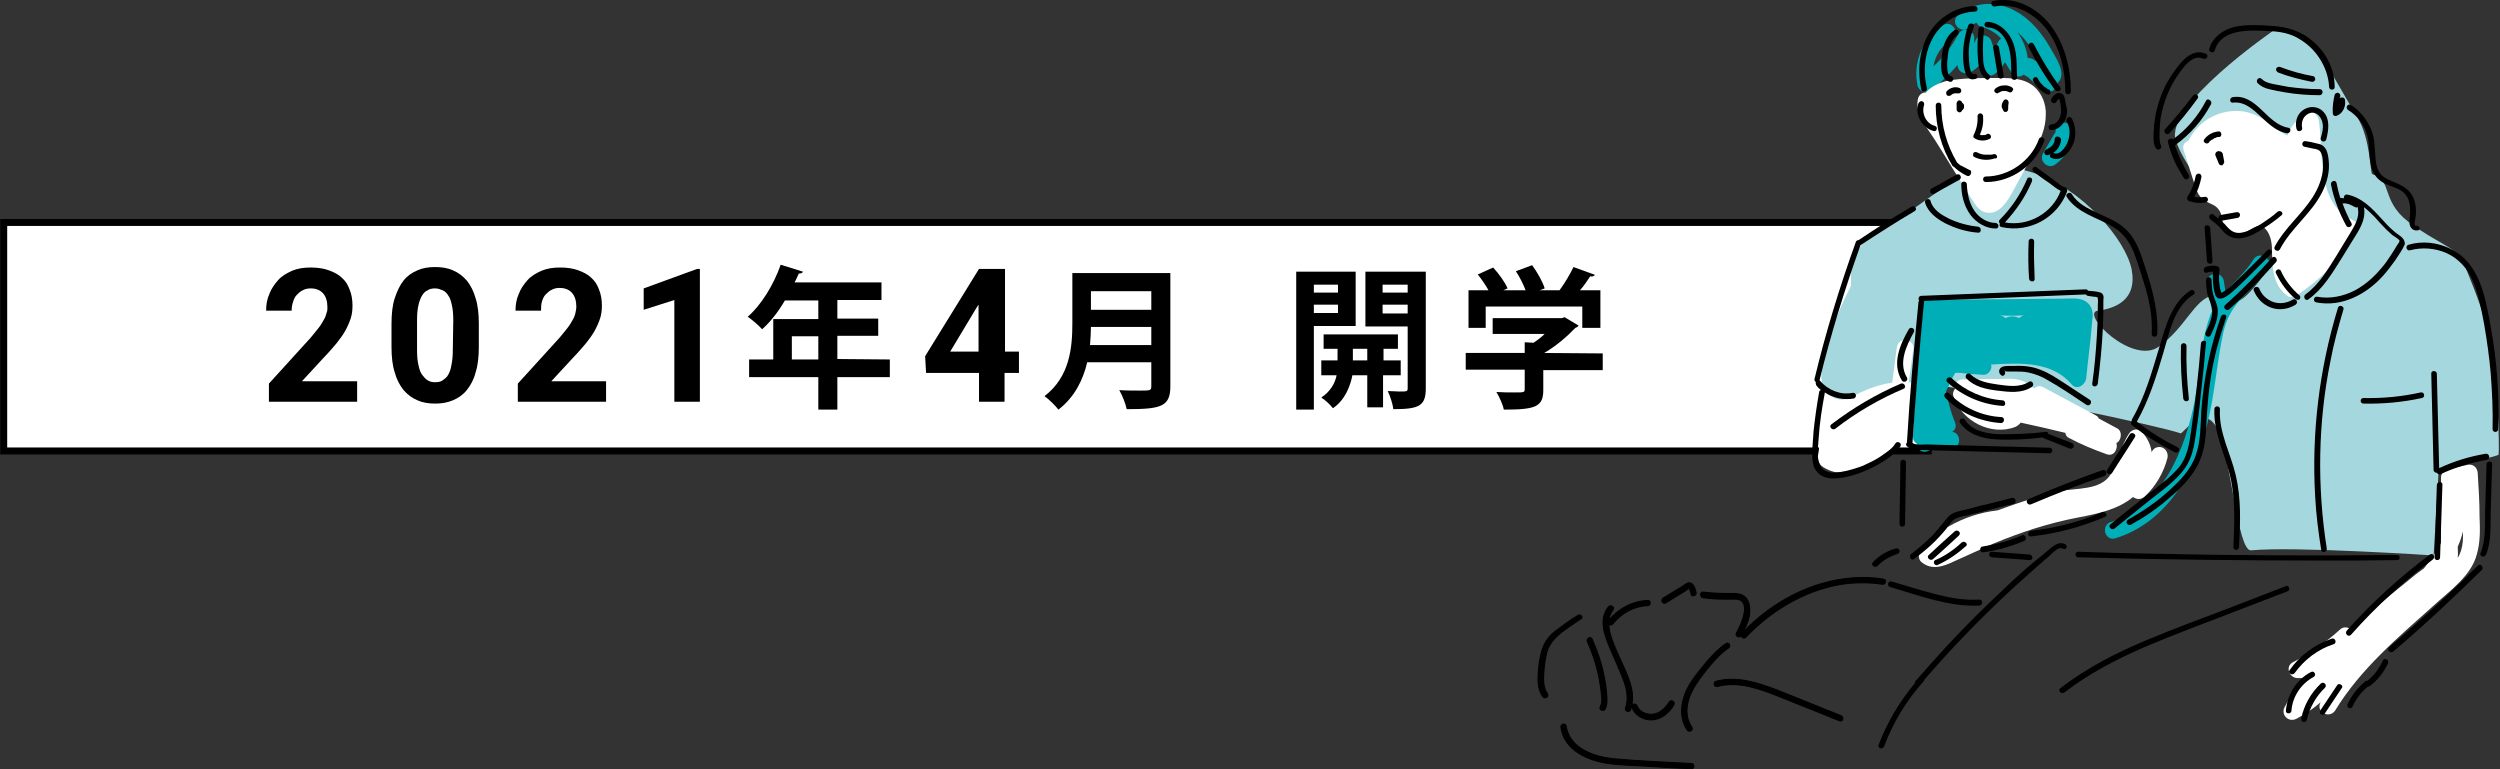 <?xml version="1.0" encoding="utf-8"?>
<!-- Generator: Adobe Illustrator 24.3.0, SVG Export Plug-In . SVG Version: 6.00 Build 0)  -->
<svg version="1.1" id="レイヤー_1" xmlns="http://www.w3.org/2000/svg" xmlns:xlink="http://www.w3.org/1999/xlink" x="0px"
	 y="0px" viewBox="0 0 538.3 165.6" style="enable-background:new 0 0 538.3 165.6;" xml:space="preserve">
<rect x="0" y="0" width="538.3" height="165.6" fill="#333333" stroke="none"/>
<style type="text/css">
	.st0{fill:#FFFFFF;stroke:#000000;stroke-width:1.5;stroke-miterlimit:10;}
	.st1{fill:#A5D8DE;}
	.st2{fill:#00AEB8;}
	.st3{fill:#FFFFFF;}
	.st4{stroke:#000000;stroke-width:0.24;stroke-linecap:round;stroke-linejoin:round;stroke-miterlimit:10;}
</style>
<rect x="0.8" y="47.9" class="st0" width="414.4" height="49.2"/>
<g>
	<g>
		<path d="M76.9,86.5h-19v-3.9l9-9.9c0.7-0.8,1.2-1.5,1.7-2.1s0.8-1.2,1.1-1.7c0.3-0.5,0.5-1,0.6-1.5c0.2-0.4,0.2-0.8,0.2-1.2
			c0-1.3-0.3-2.3-0.9-3s-1.5-1.1-2.7-1.1c-0.6,0-1.2,0.1-1.7,0.4c-0.5,0.2-0.9,0.6-1.3,1s-0.6,0.9-0.8,1.5s-0.3,1.2-0.3,1.9h-5.5
			c0-1.3,0.2-2.5,0.7-3.6c0.4-1.1,1.1-2.1,1.9-3s1.9-1.5,3-2c1.2-0.5,2.5-0.7,4-0.7s2.8,0.2,3.9,0.6c1.1,0.4,2.1,0.9,2.8,1.6
			c0.8,0.7,1.3,1.5,1.7,2.6c0.4,1,0.6,2.1,0.6,3.4c0,1-0.1,1.9-0.4,2.8s-0.7,1.8-1.2,2.7s-1.2,1.8-1.9,2.7c-0.8,0.9-1.6,1.9-2.5,2.8
			L65,82.1h11.9V86.5z"/>
		<path d="M103.1,74.7c0,2.1-0.2,4-0.7,5.5c-0.4,1.6-1.1,2.8-1.9,3.8c-0.8,1-1.8,1.7-3,2.2c-1.2,0.5-2.4,0.7-3.8,0.7
			s-2.7-0.2-3.8-0.7c-1.2-0.5-2.1-1.2-3-2.2c-0.8-1-1.5-2.3-1.9-3.8c-0.5-1.5-0.7-3.4-0.7-5.5v-5c0-2.1,0.2-4,0.7-5.5
			s1.1-2.8,1.9-3.8c0.8-1,1.8-1.7,3-2.2c1.1-0.5,2.4-0.7,3.8-0.7c1.4,0,2.7,0.2,3.8,0.7c1.2,0.5,2.1,1.2,3,2.2
			c0.8,1,1.5,2.3,1.9,3.8c0.5,1.5,0.7,3.4,0.7,5.5C103.1,69.7,103.1,74.7,103.1,74.7z M97.6,68.9c0-1.3-0.1-2.3-0.3-3.2
			c-0.2-0.9-0.4-1.6-0.8-2.1c-0.3-0.5-0.7-0.9-1.2-1.1c-0.5-0.2-1-0.4-1.6-0.4s-1.2,0.1-1.6,0.4c-0.5,0.2-0.9,0.6-1.2,1.1
			c-0.3,0.5-0.6,1.2-0.8,2.1c-0.2,0.9-0.3,1.9-0.3,3.2v6.5c0,1.3,0.1,2.4,0.3,3.2c0.2,0.9,0.4,1.6,0.8,2.1c0.4,0.5,0.7,0.9,1.2,1.2
			s1,0.4,1.6,0.4s1.2-0.1,1.6-0.4c0.4-0.3,0.9-0.6,1.2-1.2c0.3-0.5,0.6-1.3,0.7-2.1c0.2-0.9,0.3-2,0.3-3.2L97.6,68.9L97.6,68.9z"/>
		<path d="M130.5,86.5h-19v-3.9l9-9.9c0.7-0.8,1.2-1.5,1.7-2.1s0.8-1.2,1.1-1.7s0.5-1,0.6-1.5s0.2-0.9,0.2-1.3c0-1.3-0.3-2.3-0.9-3
			s-1.5-1.1-2.7-1.1c-0.6,0-1.2,0.1-1.7,0.4c-0.5,0.2-0.9,0.6-1.3,1s-0.6,0.9-0.8,1.5c-0.2,0.7-0.2,1.3-0.2,2H111
			c0-1.3,0.2-2.5,0.7-3.6c0.4-1.1,1.1-2.1,1.9-3s1.9-1.5,3-2c1.2-0.5,2.5-0.7,4-0.7s2.8,0.2,3.9,0.6c1.1,0.4,2.1,0.9,2.8,1.6
			c0.8,0.7,1.3,1.5,1.7,2.6c0.4,1,0.6,2.1,0.6,3.4c0,1-0.1,1.9-0.4,2.8s-0.7,1.8-1.2,2.7c-0.5,0.9-1.2,1.8-1.9,2.7
			c-0.8,0.9-1.6,1.9-2.5,2.8l-4.9,5.3h11.8V86.5z"/>
		<path d="M150.7,86.5h-5.5V64.6l-6.6,2.1v-4.6l11.5-4.2h0.6V86.5z"/>
		<path d="M191.6,77.4v3.8h-11.3v7h-4.1v-7h-14.9v-3.8h5.2v-8.7h9.7v-4H169c-1.4,2.4-3.1,4.6-4.9,6.2c-0.7-0.8-2.2-2.1-3.1-2.7
			c2.9-2.5,5.6-6.9,7.1-11.2l4.8,1.5c-0.1,0.3-0.5,0.4-0.9,0.4c-0.3,0.7-0.6,1.3-0.9,1.9h18.7v3.8h-9.5v4h8.8v3.7h-8.8v5L191.6,77.4
			L191.6,77.4z M170.5,77.4h5.7v-5h-5.7V77.4z"/>
		<path d="M216.3,75.7h3.1v4.6h-3.1v6.2h-5.5v-6.2h-11.4l-0.2-3.6l11.6-18.8h5.6v17.8H216.3z M204.6,75.7h6.1V65.6l-0.4,0.6
			L204.6,75.7z"/>
		<path d="M252,58.8v24.4c0,4.4-2.1,4.9-9.4,4.9c-0.2-1.1-1-3.1-1.6-4.1c1.5,0.1,3.3,0.1,4.5,0.1c2.2,0,2.4,0,2.4-1V78h-13.8
			c-0.9,3.8-2.7,7.5-6.2,10.2c-0.6-0.8-2.1-2.3-3-2.9c5.5-4.2,6-10.6,6-15.7V58.8H252z M234.9,70.4c0,1.2-0.1,2.6-0.2,3.9h13.2v-3.9
			H234.9z M247.9,62.7h-13v4h13V62.7z"/>
		<path d="M291.8,70.2h-8.9v18h-3.8V58.5h12.8v11.7H291.8z M288.1,61.3h-5.2V63h5.2V61.3z M282.9,67.4h5.2v-1.8h-5.2V67.4z
			 M301.5,80.8h-3.7v6.9h-3.4v-6.9h-3.2c-0.4,2.1-1.5,5.3-4.2,7.1c-0.5-0.7-1.7-1.8-2.5-2.3c2-1.3,3-3.2,3.3-4.8h-3.3v-3.2h3.5v-2.5
			h-3V72h16v3.1h-3.1v2.5h3.7v3.2H301.5z M291.3,77.6h3.1v-2.5h-3.1V77.6z M307,58.5v25.1c0,3.8-1.4,4.5-7,4.5
			c-0.1-1.1-0.7-2.9-1.2-3.9c0.9,0,1.8,0.1,2.5,0.1c1.6,0,1.8,0,1.8-0.7V70.3H294V58.5H307z M303.1,61.3h-5.4V63h5.4V61.3z
			 M297.7,67.5h5.4v-1.9h-5.4V67.5z"/>
		<path d="M345.1,76.1v3.6h-12.8V84c0,3.6-1.7,4.2-8.5,4.2c-0.2-1.1-1-2.8-1.6-3.8c1.3,0.1,2.8,0.1,3.9,0.1c2,0,2.2,0,2.2-0.7v-4.2
			h-12.7V76h12.7v-2.3l1.9,0.1c0.9-0.6,1.7-1.2,2.4-1.9h-11.2v-3.4h14.9l0.6-0.2l3,1.8c-0.1,0.2-0.4,0.4-0.7,0.5
			c-1.6,1.7-4.1,3.9-6.7,5.4L345.1,76.1L345.1,76.1z M319.9,66v4.6h-3.7v-8.1h4.3c-0.6-1.1-1.5-2.4-2.3-3.4l3.3-1.5
			c1.2,1.3,2.6,3.2,3.1,4.5l-0.9,0.4h4.8c-0.5-1.3-1.3-2.9-2.1-4.1l3.5-1.3c1.1,1.5,2.3,3.6,2.7,5l-1.1,0.4h4.3c1.1-1.5,2.3-3.5,3-5
			c4.4,1.6,4.5,1.6,4.6,1.7c-0.2,0.3-0.6,0.4-1,0.3c-0.6,0.9-1.3,2-2.2,3h4.4v8.1h-3.9V66H319.9z"/>
	</g>
</g>
<path class="st1" d="M398.6,58.1c0,0,0.6-5.9,6.4-8.8c6-2.9,14-10.1,17-10.6s5.2-4.9,15.8-1.5c10.6,3.4,20,14.5,21.2,20.9
	s-3.4,8.3-7.3,8.8s7.5,11.9,13.2,7.7c5.8-4.2,7.6-10.2,11.6-11c4.1-0.8,3.4,4.7,9-1.9s4.5-9.5,6.8-12.4s-12.3-0.4-8.1,1.1
	c1.6,0.6-12.3-10.3-15.7-20.1c-2.6-7.5,20.7-23.5,21.7-24.2c0.4-0.2,4,0.1,7.4,3.6c3.5,3.6,6.9,10.6,9.9,15.4s2.8,12.2,3.3,12.4
	c4.4,1.2,1.8,5.6,7.7,10.2c6,4.6,11.5,6.1,12.1,9c0.2,1.1,3.5,8.1,4.9,14c2.4,9.8,2.7,25.7,2.5,27.2c0,0.3-12.9,3.3-12.9,3.3
	l-1.1,18.4c0,0-30-2-39.3-1.1c-2.9,0.3-4.3-19.7-7.1-25.8c-3-6.5-7.5,0.8-8.1,0.6c-3.5-1.3-39.6-9.3-58.6-11
	c-6.4-0.6-12.9,3.6-12.9,3.6L398.6,58.1"/>
<g>
	<path class="st2" d="M485.2,55.9c-1.7,2.7-4,4.7-6,6.9c-0.1-0.8-0.3-1.7-0.4-2.5c-0.1-0.4-0.5-0.9-0.8-1.1c-0.4-0.2-1-0.3-1.4-0.2
		s-0.9,0.4-1.1,0.8c-0.2,0.5-0.3,0.9-0.2,1.4c0.3,1.8,0.6,3.7,0.9,5.5c0,0.1,0.1,0.2,0.1,0.3c-0.2,0.4-0.4,0.8-0.5,1.2
		c-2,5.6-2.1,12.1-3.2,17.9c-2.1,10.6-6.8,22.8-18.1,26.3c-2.2,0.7-1.3,4.2,1,3.5c11-3.4,17.1-14.1,19.8-24.7c1.6-6.4,2-13,3.4-19.5
		c0.7-3.1,2-5.5,4.3-7.8c1.9-2,4-3.9,5.5-6.3C489.5,55.7,486.4,53.9,485.2,55.9z"/>
	<path class="st2" d="M449.1,64.9c-1.4-0.9-3.4-0.6-5.1-0.6c-8.8,0.1-17.6,0.2-26.4,0.2c-0.2,0-0.4,0-0.6,0.1
		c-0.7-1.4-3.3-1.1-3.4,0.9c-0.6,9.5-1.2,19-1.7,28.5c0,0.8,0.3,1.2,0.8,1.5c0,0.3,0.1,0.6,0.2,0.9c0.6,0.9,1.6,1.1,2.5,0.6
		c0,0,0.1,0,0.1-0.1c0.6-0.2,1.2-0.4,1.8-0.5c0.6-0.1,1.2-0.1,1.8,0c0.2,0,0.3,0.1,0.5,0.1c0.9,0.2,2-0.3,2.2-1.3
		c0.2-0.9-0.3-2-1.3-2.2c-0.1,0-0.1,0-0.2,0c0.6-0.3,1-1,0.7-1.9c-0.9-2.2-1.5-4.5-2-6.8c0.4-0.8,0.8-1.7,1.2-2.5
		c0.2-0.4,0.4-0.9,0.7-1.3c0-0.1,0.1-0.2,0.1-0.2c0.9-0.1,1.9,0.1,2.8,0.2c1.1,0.1,2.2,0.1,3.2,0.2s1.8-0.9,1.8-1.8
		c0-0.1-0.1-0.3-0.1-0.4c6.4-0.4,13.2-0.7,17.4,4.3c1.1,1.3,2.9,0.1,3.1-1.3c0.4-4.2,1-8.3,1.3-12.5
		C450.8,67.4,450.5,65.8,449.1,64.9z M435.7,67.9c-0.4,0.2-0.7,0.4-1,0.6c-0.1-0.1-0.2-0.1-0.4-0.2c-0.9-0.3-1.7-0.2-2.5,0.2
		c-0.2-0.2-0.5-0.4-0.8-0.5c-0.2,0-0.4-0.1-0.5-0.1C432.2,68,433.9,68,435.7,67.9z"/>
	<path class="st2" d="M441.7,10.7c-2.7-4.8-6.6-9.1-12.3-9.8c-2.9-0.3-5.8,0.5-7.9,2.5c-1.7,1.6,0.9,4.1,2.5,2.5
		c0.5-0.5,1-0.8,1.6-1c0.2,0.4,0.5,0.8,1.1,0.9c1.6,0.4,3.1,1.3,4.2,2.5c-0.3,0.2-0.6,0.5-0.8,1c-0.2,0.5-0.4,1-0.7,1.4
		c-0.2-0.6-0.4-1.2-0.6-1.8c-0.5-1.6-3-1.8-3.5,0c0,0.1-0.1,0.3-0.2,0.4c0-0.4,0-0.7,0-1.1c0-1.7-2.5-2.5-3.4-0.9
		c-1.4,2.6-3.2,5-5.4,7c0.4-2.4,1.8-4.5,3.9-5.8c2-1.2,0.2-4.3-1.8-3.1c-4.4,2.7-6.6,8-5.5,13.1c0.3,1.1,1.7,1.7,2.6,1.1
		c2.2-1.6,4.2-3.5,6-5.6l0,0c0,1.4,1.5,2.2,2.7,1.6c0.8-0.4,1.6-1.1,2.2-1.7c0.1,0.4,0.2,0.7,0.3,1.1c0.4,1.3,2,1.7,3,0.8
		c0.8-0.7,1.5-1.5,2-2.4c0.5,0.7,0.9,1.5,1.4,2.2c0.7,1,1.9,1.1,2.6,0.5c0,0,0,0,0.1,0c0.3,0.2,0.7,0.4,1,0.6
		c0.2,0.2,0.3,0.4,0.5,0.5c0.4,0.4,0.9,0.9,1.4,1.2c0.2,0.1,0.5,0.2,0.7,0.3c0.2,0.2,0.4,0.3,0.6,0.5c1.3,1.3,3.1,0,3.1-1.4
		C445.1,15.9,442.7,12.5,441.7,10.7z M434.4,6.9c0.4,0.4,0.9,0.8,1.3,1.3c1.5,1.7,2.6,3.6,3.7,5.6c-0.2-0.1-0.3-0.2-0.5-0.3
		c-0.2-0.2-0.5-0.4-0.8-0.5c-0.1-0.1-0.2-0.1-0.3-0.2l0,0c-0.1-0.1-0.3-0.1-0.4-0.2c-0.3-0.1-0.5-0.1-0.8-0.1
		C436.4,10.6,435.6,8.6,434.4,6.9z"/>
	<path class="st2" d="M444.4,26.4c-1,0-1.8,0.8-1.8,1.8c0,0.1,0,0.2,0,0.3c-0.1,0.1-0.2,0.2-0.3,0.4c-0.8,1.4-1.6,2.7-2.4,4.1
		c-0.4,0.7-0.3,1.6,0.3,2.2c0.2,0.2,0.5,0.4,0.8,0.5c0.4,0.1,1,0.1,1.4-0.2c1.2-0.8,2.2-1.9,2.8-3.1c0.7-1.3,1-2.7,1.1-4.1
		C446.3,27.3,445.4,26.4,444.4,26.4z"/>
	<path class="st3" d="M437.8,18.5c-2.4-1.9-5.7-1.7-8.6-1.7c-3.2,0-6.7,0-9.9,0.6c-1.7,0.4-3.5,1.2-4.6,2.5c-1.1,0-1.7,0.8-1.8,1.8
		c-0.4,3.1,2.2,6,3.7,8.4c1.8,2.8,3.5,5.7,5.3,8.5c0.8,1.3,1.7,2.7,2.5,4c0.8,1.2,1.5,2.7,3,3.1c3,0.8,4.8-2.3,6-4.5
		c1.5-2.8,3.1-5.6,4.6-8.5c1.3-2.4,2.5-5.1,2.5-8C440.6,22.5,439.7,20,437.8,18.5z"/>
	<path class="st3" d="M506.8,47.5c-8.1-3.5-6.5-14.4-7.5-21.5c-0.2-1.3-1.4-2.3-2.7-1.6c-1.9,1.1-3.4,2.8-4.1,4.8
		c-1.7-0.8-3.2-2.1-4.7-3.2c-2-1.4-4.2-2.2-6.6-2.1c-4.3,0.1-8.1,2.6-10,6.4c-0.8,0.3-1.4,1-1,2.1c0.8,2.5,1.6,5,2.4,7.5
		c0.3,0.9,0.6,1.8,1.2,2.5c0.7,0.8,1.6,1.2,2.5,1.6c0.9,0.4,1.6,1.1,1.9,2s0.3,1.9,0.7,2.7c0.9,1.7,2.7,2,4.4,1.4
		c1.3-0.5,2.9-2.2,4.2-1.1c1.3,1.1,1.7,3.1,1.7,4.7c0.1,3.7,0,7.5,3.3,10c0.5,0.4,1.3,0.3,1.8,0c5.4-3.4,9.9-8.1,13-13.7
		C507.9,49.2,507.7,47.9,506.8,47.5z"/>
	<path class="st3" d="M465.4,96.3c-0.9-0.2-1.8,0.2-2.1,1.1c-0.2-1.6-0.9-3.1-2.1-4.4c-0.8-0.9-2.2-0.6-2.8,0.4
		c-1.8,2.7-2.2,6-3.9,8.7c-2.2,3.6-7.5,2.9-11.2,3.7c-4.5,1-8.8,2.5-13.2,4.1c-3.7,0.4-7.3,1.6-10.6,3.5c-0.3,0-0.6,0.1-0.8,0.2
		c-2.2,1.3-3.9,3-5.3,5.2c-0.4,0.6-0.3,1.7,0.3,2.2c1.9,1.6,4,1.2,6.1,0.3c3.1-1.4,6.2-2.8,9.3-4.2c6-2.5,12.1-4.5,18.5-5.7
		c4.1-0.8,8.5-1.7,11.7-4.4c0.1,0.1,0.2,0.2,0.3,0.2c0.7,0.4,1.6,0.3,2.2-0.3c2.4-2.2,4.1-5.2,4.9-8.3
		C466.9,97.6,466.4,96.6,465.4,96.3z"/>
	<path class="st3" d="M533.9,111.3c0-3.2-0.2-6.3-0.4-9.5c-0.1-1.2-1.1-2-2.3-1.7c-1.4,0.3-2.9,0.7-4.3,1c-0.8,0.2-1.3,1-1.3,1.7
		c0,4.4,0,8.8,0,13.2c0,0.3,0,0.6,0,0.9c-1,1.9-2.3,3.8-3.7,5.5c-0.8,0.6-1.7,1.2-2.5,1.9c-4.5,3.6-9,7.4-13.4,11.1
		c-0.6-0.4-1.5-0.5-2.2,0.2c-3.1,2.8-6.4,5.1-10.1,7c-1.7,0.9-0.8,3.3,0.9,3.4c0.5,0,1,0,1.5,0c-1.6,1.9-3,4-4.2,6.3
		c-0.8,1.6,0.8,3.3,2.5,2.5c1.9-1,3.7-2.2,5.3-3.6c-1.2,2,1.8,3.7,3.1,1.8c5.4-8.9,13.5-15.7,21.2-22.6c3.4-3.1,8.1-6.4,9.3-11
		C534.1,116.7,534,113.9,533.9,111.3z M529.9,118.6c-0.2,0.5-0.4,1.1-0.7,1.5c0.1-0.8,0-1.6,0-2.4c0.5-1.1,0.9-2.2,1.1-3.3
		C530.4,115.9,530.3,117.3,529.9,118.6z"/>
	<path class="st1" d="M401.7,67c-0.1-0.6-0.6-1-1.2-1.2c0.4-0.8,0.8-1.7,1.2-2.5c1.1-2-2-3.9-3.1-1.8c-1.9,3.6-3.5,7.4-4.7,11.2
		c-0.6,1.9-1.1,3.8-1.4,5.7c-0.4,1.8-0.6,3.8,0.4,5.5c0.9,1.5,2.8,2.5,4.6,2c1.5-0.4,2.5-1.8,2.7-3.3c0.1-0.5,0.1-0.9,0.1-1.4
		c0.9,0,1.8-0.6,1.9-1.7C402.5,75.3,402.3,71.1,401.7,67z"/>
	<path class="st3" d="M410.7,84.4L412,75c0.1-1-0.9-1.8-1.8-1.8c-1.1,0-1.7,0.8-1.8,1.8c-0.4,3-0.8,6-1.2,9.1
		c-0.2,1.3-0.3,2.7-0.5,4.1c-0.5,0.2-1,0.4-1.4,0.7c-0.1-1.1-1.1-2-2.3-1.7c-1.6,0.5-3,1.4-4.1,2.6c0-0.4,0-0.9,0.1-1.3
		c0.1-1-0.2-1.9-1.3-2.2c-0.8-0.2-2.1,0.3-2.2,1.3c0,0.1,0,0.2,0,0.3c-0.9,0-1.7,0.6-1.7,1.7c0,1.7-2.2,4.7-2.1,6.4
		c0,1.8-0.8,2.7,0.3,4.1c0.6,0.7,2.8,1.7,3.8,1.6c4.7-0.4,10.6-1.5,12.9-6.2c0.5-1,0.8-2.2,1-3.3c0.5-0.2,0.8-0.6,1-1.1
		c0.7-1.9,0.8-3.8,0.5-5.8C411.2,84.9,411,84.6,410.7,84.4z"/>
	<path class="st3" d="M455.8,92.2c-1.3-0.7-2.6-1.4-3.9-2.1c-0.1-0.3-0.3-0.5-0.7-0.7c-3.7-2-7.5-4-11.2-6c-0.7-0.4-1.4-0.3-1.9,0.2
		c-0.3-0.1-0.5-0.2-0.8-0.2c-0.1-0.1-0.1-0.2-0.3-0.4c-1.6-1.6-4.1-1.5-6.2-1.4c-2.7,0-5.5,0.1-8.2,0.1c-1.3,0-1.8,1.1-1.7,2.1
		c-0.3,0.4-0.5,1-0.3,1.5c1.7,5.3,8.1,8.7,13.4,6.6c0.4-0.2,0.8-0.5,1.1-0.9c3.2,0.7,6.4,1.4,9.6,2.2c0.1,0.5,0.3,0.9,0.8,1.1
		c2.6,1.4,5.3,2.5,8.1,3.5c1.6,0.6,2.5-1.2,2.1-2.4C456.8,94.9,457.1,92.8,455.8,92.2z"/>
	<g>
		<g>
			<path d="M475,21.7c-1.7,3.3-4.1,6.1-7.1,8.3c-0.2-0.6,0.3,0.8,0.1,0.3c-0.2-0.8-1.4-0.4-1.2,0.3c0.9,3.4,1.6,4.7,3.4,7.7
				c0.4,0.7,1.5,0.1,1.1-0.6c-1.2-2-2.2-4.2-3-6.4c3.2-2.3,5.9-5.3,7.8-8.9C476.4,21.7,475.3,21,475,21.7z"/>
			<path d="M475.4,42.8c-0.1-0.3-0.4-0.5-0.8-0.4c-0.7,0.1-1.4,0.1-2.1,0c0.7-1.3,1.2-2.7,1.5-4.2c0.1-0.3-0.1-0.7-0.4-0.8
				s-0.7,0.1-0.8,0.4c-0.3,1.6-0.9,3.2-1.8,4.6c-0.2,0.4,0,0.8,0.4,0.9c1.1,0.4,2.3,0.5,3.5,0.3C475.3,43.5,475.5,43.1,475.4,42.8z"
				/>
			<path d="M500.1,23.9c-1.5-1.4-3.9-1-5.1,0.7c-0.6,0.9-0.8,2.1-0.5,3.2c0.2,0.8,1.4,0.4,1.2-0.3c-0.3-1.4,0.4-2.8,1.8-3.2
				c1.4-0.3,2.4,1,2.6,2.3c0.2,1-0.1,2.1-0.4,3.1c-0.2,0.8,1,1.1,1.2,0.3C501.4,28,501.8,25.5,500.1,23.9z"/>
			<path d="M501.4,34.4c-0.1-1-0.3-2.2-1.1-2.9c-0.4-0.4-0.9-0.5-1.4-0.6c-0.8-0.2-1.6-0.4-2.4-0.5c-0.8-0.2-1.1,1-0.3,1.2
				c0.6,0.1,1.3,0.3,1.9,0.4c0.6,0.1,1.3,0.2,1.6,0.8c0.5,0.9,0.5,2.2,0.5,3.2c-0.1,2.3-1,4.5-2.2,6.4c-2.4,3.8-6.1,6.7-8.2,10.7
				c-0.4,0.7,0.7,1.3,1.1,0.6c2.4-4.6,6.8-7.7,9.1-12.3C501.1,39.2,501.7,36.8,501.4,34.4z"/>
			<path d="M488.2,53.9c-2.3,2.3-4.5,4.6-6.9,6.8c-0.5,0.5-1,1-1.5,1.4c-0.3,0.2-0.6,0.4-0.9,0.6c-0.1,0.1-0.4,0.3-0.5,0.3
				c-0.2,0-0.1-0.1-0.2-0.3c-0.3-0.7-0.3-1.7-0.4-2.4c0-0.8,0-1.6,0.1-2.4c0-0.2-0.2-0.5-0.5-0.6c-0.9-0.2-1.7-0.1-2.5,0.2
				c-0.7,0.3-0.4,1.5,0.3,1.2c0.5-0.2,0.9-0.2,1.3-0.2c-0.1,1.7,0,3.5,0.5,5c0.7,1.8,2.8,0.1,3.6-0.6c1.4-1.2,2.7-2.5,4-3.8
				c1.4-1.4,2.9-2.9,4.3-4.3C489.6,54.2,488.8,53.3,488.2,53.9z"/>
			<path d="M489.2,55.5c-3.2,3.6-6.5,7-10.1,10.2c-0.6,0.5,0.3,1.4,0.9,0.9c3.6-3.2,6.9-6.6,10.1-10.2
				C490.6,55.8,489.7,54.9,489.2,55.5z"/>
			<path d="M477.5,66.5c-0.1-1-0.6-1.9-0.9-2.9c-0.3-1.1-0.4-2.2-0.4-3.3c0-0.8-1.2-0.8-1.2,0c0,1,0.1,2,0.3,3
				c0.2,0.9,0.7,1.8,0.9,2.7c0.5,1.9-0.5,3.9-1.3,5.6c-0.3,0.7,0.7,1.3,1.1,0.6C476.8,70.5,477.7,68.6,477.5,66.5z"/>
			<path d="M478.2,68.2c-2.3,6.5-3.7,13.3-4.2,20.1c-0.2,3.2-0.1,6.6-1.2,9.7c-1,3-3.3,5.4-5.6,7.5c-2.7,2.5-5.8,4.6-9,6.4
				c-0.7,0.4-0.1,1.4,0.6,1.1c2.9-1.6,5.7-3.5,8.2-5.7c2.4-2,4.7-4.3,6.2-7.1c1.5-2.9,1.8-6.2,1.9-9.4c0.2-3.6,0.5-7.1,1.1-10.6
				c0.7-4,1.8-7.9,3.1-11.7C479.7,67.7,478.5,67.4,478.2,68.2z"/>
			<path d="M473.9,74c-0.5,6.3-1.2,12.5-2.1,18.7c-0.4,2.9-0.8,5.7-2.7,8c-1.8,2.1-4.1,3.8-6.3,5.5c-2.8,2.2-5.6,4.5-8.4,6.7
				c-0.6,0.5,0.3,1.4,0.9,0.9c2.6-2.1,5.1-4.1,7.7-6.2c2.3-1.8,4.8-3.6,6.7-5.8c1.9-2.2,2.6-4.7,3-7.6c0.5-3.2,0.9-6.3,1.2-9.5
				c0.4-3.6,0.8-7.3,1.1-10.9C475.2,73.2,473.9,73.2,473.9,74z"/>
			<path d="M422.4,116.8c-1.7,1.6-3.6,2.9-5.7,3.8c-0.3,0.1-0.4,0.6-0.2,0.8c0.2,0.3,0.5,0.4,0.8,0.2c2.2-1,4.2-2.4,6-4
				C423.9,117.2,423,116.3,422.4,116.8z"/>
			<path d="M420.9,114.4c-1.9,1.7-3.8,3.4-5.6,5.1c-0.6,0.5,0.3,1.4,0.9,0.9c1.9-1.7,3.8-3.4,5.6-5.1
				C422.4,114.7,421.5,113.9,420.9,114.4z"/>
			<path d="M433.2,107.2c-2.3,0.6-4.5,1.2-6.8,1.7c-1.1,0.3-2.3,0.6-3.4,0.9c-0.9,0.2-2,0.4-2.8,0.9s-1.2,1.2-1.8,1.9
				c-0.7,0.8-1.4,1.7-2.1,2.5c-1.5,1.5-3.1,2.9-4.8,4.2c-0.6,0.5,0,1.5,0.6,1.1c1.6-1.2,3.2-2.5,4.6-3.9c0.7-0.7,1.4-1.5,2.1-2.3
				c0.6-0.7,1.1-1.6,1.8-2.2c0.8-0.7,2-0.8,2.9-1l3.3-0.8c2.3-0.6,4.5-1.2,6.8-1.7C434.3,108.2,434,107,433.2,107.2z"/>
			<path d="M426.2,129.1c-3.3,0.2-6.5-0.4-9.6-1.2s-6.2-1.8-9.3-2.7c-0.8-0.2-1.1,1-0.3,1.2c6.2,1.8,12.6,4.3,19.2,4
				C427,130.3,427,129.1,426.2,129.1z"/>
			<path d="M409,118.5c-0.1-0.3-0.4-0.5-0.8-0.4c-1.9,0.5-3.5,1.5-4.9,2.9c-0.6,0.6,0.3,1.4,0.9,0.9c1.2-1.2,2.7-2.1,4.3-2.6
				C408.9,119.2,409.1,118.8,409,118.5z"/>
			<path d="M437,119.4c-2.7-0.2-5.4-0.4-8.1-0.6c-0.8-0.1-0.8,1.2,0,1.2c2.7,0.2,5.4,0.4,8.1,0.6C437.8,120.7,437.8,119.5,437,119.4
				z"/>
			<path d="M444.7,117.2c-1.1-0.6-2.1,0-3,0.7c-1.1,0.9-2.2,1.9-3.4,2.8c-2.3,1.9-4.5,3.9-6.7,6c-4.3,4-8.5,8.2-12.5,12.5
				c-2.3,2.5-4.5,5-6.7,7.5c-0.1,0.1-0.1,0.3-0.1,0.4c-3.3,4-6,8.5-7.8,13.3c-0.3,0.7,0.9,1.1,1.2,0.3c1.9-5.1,4.8-9.9,8.5-14
				c0.1-0.1,0.1-0.3,0.2-0.4c6.9-8,14.4-15.6,22.3-22.6c1.1-1,2.3-2,3.4-3c0.6-0.5,1.2-1,1.8-1.6c0.5-0.4,1.4-1.4,2.2-1
				C444.8,118.6,445.4,117.6,444.7,117.2z"/>
			<path d="M492.2,126.2c-7,2.7-13.9,5.4-20.9,8c-6.2,2.4-12.4,4.8-18.2,7.9c-3.3,1.8-6.5,3.8-9.5,6.1c-0.6,0.5,0.3,1.4,0.9,0.9
				c5.2-4,11.1-7.1,17.1-9.7c6.3-2.7,12.8-5.1,19.3-7.6c3.9-1.5,7.8-3,11.7-4.5C493.2,127.1,492.9,125.9,492.2,126.2z"/>
			<path d="M495.1,63.6c-1.7-1.5-3.1-3.3-4-5.3c-0.1-0.3-0.6-0.4-0.8-0.2c-0.3,0.2-0.4,0.5-0.2,0.8c1,2.1,2.4,4,4.2,5.5
				c0.3,0.2,0.6,0.2,0.9,0C495.3,64.2,495.4,63.8,495.1,63.6z"/>
			<path d="M493.7,64.5c-1.3,0.8-2.9,1-4.3,0.5c-1.3-0.5-2.4-1.5-2.9-2.8c-0.1-0.3-0.4-0.5-0.8-0.4c-0.3,0.1-0.6,0.4-0.4,0.8
				c0.7,1.7,2,3,3.6,3.6c1.8,0.7,3.8,0.4,5.4-0.6C495,65.1,494.3,64.1,493.7,64.5z"/>
			<path d="M515.6,49.9c-1.1-0.9-2-1.9-2.9-2.9c-2-2.2-4.2-4.5-7.3-5.1c-0.5-0.1-0.8,0.4-0.7,0.8c-0.3,0-0.5-0.1-0.8-0.1
				c-0.3-1-0.6-2.1-0.8-3.2c-0.2-0.8-1.3-0.4-1.2,0.3c0.6,3.1,1.8,6.2,3.3,8.9c0.4,0.7,1.5,0.1,1.1-0.6c-0.8-1.4-1.4-2.8-1.9-4.2
				c0.1,0,0.2,0,0.4,0h0.1c0.1,0,0.2,0,0.2,0c0.1,0,0.3,0.1,0.4,0.1s0.3,0.1,0.4,0.1c0,0,0.1,0.1,0.2,0.1s0.1,0.1,0.2,0.1
				c0.3,0.1,0.5,0.3,0.8,0.4c0.2,0.1,0.4,0.1,0.6,0c0,0.1,0,0.2,0,0.3c0.4,1.9-0.7,3.7-1.6,5.2c-1,1.7-2.1,3.4-3.1,5.1
				c-1.9,3-3.7,6.1-6.6,8.2c-0.6,0.5,0,1.5,0.6,1.1c3.2-2.3,5.2-5.7,7.2-8.9c1.1-1.8,2.3-3.7,3.4-5.5c1-1.7,1.8-3.5,1.4-5.5l0,0
				c0.8,0.6,1.6,1.4,2.3,2.1c0.8,0.9,1.6,1.8,2.5,2.7c0.4,0.4,0.9,0.8,1.3,1.2c0.4,0.3,1,0.6,1.4,1c0.2,0.2,0.2,0.1,0.1,0.5
				c0,0.1-0.1,0.2-0.2,0.3c-0.2,0.3-0.3,0.5-0.5,0.8c-0.3,0.5-0.6,1-1,1.6c-0.7,1.1-1.4,2.1-2.2,3c-1.6,1.9-3.4,3.5-5.6,4.7
				c-2.5,1.3-5.4,1.9-8.1,1.4c-0.8-0.2-1.1,1-0.3,1.2c5.5,1.1,10.8-1.7,14.4-5.7c0.9-1,1.8-2.2,2.6-3.3c0.7-1.1,1.6-2.3,2.1-3.5
				C517.9,51.2,516.5,50.7,515.6,49.9z"/>
			<path d="M503.4,66.3c-4,13.1-5.7,26.9-4.9,40.6c0.2,3.9,0.7,7.7,1.3,11.5c0.1,0.8,1.3,0.5,1.2-0.3c-2.1-13.4-1.9-27.1,0.8-40.4
				c0.7-3.7,1.7-7.4,2.8-11.1C504.8,65.9,503.6,65.5,503.4,66.3z"/>
			<path d="M536.2,69.8c-1.1-6.1-2.4-13.2-8.5-16.2c-2.8-1.4-6.1-1.8-9.1-0.9c-0.8,0.2-0.4,1.4,0.3,1.2c2.6-0.7,5.4-0.5,7.9,0.6
				c2.6,1.2,4.5,3.3,5.6,5.9c1.3,3,1.9,6.3,2.5,9.5c0.6,3.5,1.1,7,1.4,10.5c0.3,4,0.5,8,0.4,12c0,0.8,1.2,0.8,1.2,0
				C538.2,84.8,537.6,77.3,536.2,69.8z"/>
			<path d="M470.8,74.5c0-0.8-1.2-0.8-1.2,0c-0.1,3.8,0.1,7.5,0.5,11.3c0.1,0.8,1.3,0.8,1.2,0C470.9,82,470.7,78.3,470.8,74.5z"/>
			<path d="M521.2,84.5c-4,0.9-8.2,1.3-12.3,1.2c-0.8,0-0.8,1.2,0,1.2c4.2,0.1,8.5-0.3,12.6-1.2C522.3,85.5,522,84.3,521.2,84.5z"/>
			<path d="M490.4,45.6c-1.1,1-2.3,1.8-3.5,2.6c-1.2,0.7-2.5,1.5-3.8,1.8c-1.5,0.4-2.5,0-3.5-1.1c-0.4-0.5-0.9-1-1.4-1.4
				c0.1,0,0.2,0,0.3,0c1.1-0.2,2.3-0.4,3.4-0.6c0.3-0.1,0.5-0.5,0.4-0.8s-0.4-0.5-0.8-0.4c-1.1,0.2-2.3,0.4-3.4,0.6
				c-0.3,0.1-0.5,0.5-0.4,0.8l0,0c-0.4-0.3-0.7-0.6-1.1-0.9c-0.7-0.5-1.3,0.6-0.6,1.1c0.7,0.5,1.3,1,1.8,1.5s1,1.2,1.5,1.6
				c1.1,0.9,2.5,1.1,3.8,0.8c1.5-0.3,2.8-1.1,4.1-1.9c1.4-0.9,2.7-1.8,4-2.9C491.9,45.9,491,45.1,490.4,45.6z"/>
			<path d="M475.9,49.1c-0.1-0.8-1.3-0.8-1.2,0c0.2,2.4,0.3,4.7,0.5,7.1c0.1,0.8,1.3,0.8,1.2,0C476.2,53.8,476.1,51.5,475.9,49.1z"
				/>
			<path d="M471.7,62.5c-4.1,2.6-5.4,7.8-6.7,12.1c-1.6,5.3-3.1,10.8-5.9,15.6c-0.1,0.2-0.1,0.3-0.1,0.5c-0.2,0.2-0.2,0.6,0,0.8
				c2.9,2.3,6,4.2,9.3,5.9c0.7,0.3,1.3-0.7,0.6-1.1c-3.1-1.5-6.1-3.4-8.8-5.5c2.6-4.6,4.2-9.7,5.7-14.8c1.3-4.3,2.3-9.9,6.4-12.5
				C473,63.2,472.3,62.1,471.7,62.5z"/>
			<path d="M478.9,34.7c-0.1-0.5-0.2-1.1-0.3-1.6c0-0.1-0.2-0.3-0.3-0.4c-0.1-0.1-0.3-0.1-0.4-0.1c-0.1-0.1-0.3-0.1-0.4,0
				c-0.1,0-0.3,0.1-0.4,0.3c-0.1,0.1-0.1,0.3-0.1,0.5c0.2,0.6,0.5,1.1,0.7,1.7c0.1,0.2,0.1,0.3,0.3,0.4c0.1,0.1,0.3,0.1,0.5,0.1
				C478.8,35.3,479,35,478.9,34.7z"/>
			<g>
				<path d="M478.3,28.9c0-0.3-0.3-0.7-0.6-0.6c-1.2,0.1-2.3,0.7-3,1.6c-0.1,0.1-0.2,0.3-0.2,0.4c0,0.2,0.1,0.3,0.2,0.4
					c0.2,0.2,0.7,0.3,0.9,0c0.1-0.2,0.3-0.4,0.5-0.5l0.1-0.1c0,0,0,0,0.1,0c0.1-0.1,0.2-0.1,0.3-0.2c0.1-0.1,0.2-0.1,0.3-0.2l0,0
					l0,0c0,0,0,0,0.1,0l0,0l0,0c0.1,0,0.1,0,0.2-0.1c0.1,0,0.2-0.1,0.3-0.1c0.1,0,0.1,0,0.2,0c0,0,0,0,0.1,0l0,0l0,0l0,0l0,0
					c0.2,0,0.3-0.1,0.4-0.2C478.2,29.3,478.3,29.1,478.3,28.9z"/>
				<path d="M476.8,29.8C476.9,29.8,476.9,29.8,476.8,29.8C476.9,29.8,476.9,29.8,476.8,29.8C476.9,29.8,476.8,29.8,476.8,29.8z"/>
			</g>
			<path d="M492.7,27.5c-4.7-0.8-6.7-7.3-11.9-6.6c-0.8,0.1-0.8,1.3,0,1.2c2.5-0.3,4.4,1.5,6.1,3.1c1.6,1.5,3.3,3.1,5.5,3.5
				C493.2,28.8,493.5,27.6,492.7,27.5z"/>
			<path d="M475,11.6c-2.2-1-4.1,0.4-5.5,2c-1.4,1.7-2.7,3.6-3.6,5.6s-1.6,4.2-1.9,6.4c-0.2,1.1-0.2,2.1-0.3,3.2
				c0,1-0.1,2.2,0.5,3.1c0.4,0.7,1.5,0.1,1.1-0.6c-0.4-0.8-0.3-1.9-0.3-2.8c0-1,0.1-1.9,0.2-2.9c0.3-1.8,0.8-3.6,1.5-5.3
				c0.7-1.7,1.6-3.3,2.7-4.8c1-1.4,2.9-3.8,4.9-2.9C475.1,13,475.7,11.9,475,11.6z"/>
			<path d="M504.9,21.4c-0.1-0.3-0.4-0.5-0.8-0.4c-0.1,0-0.3,0.1-0.3,0.2c0-0.1,0-0.2,0.1-0.4c0.1-0.3-0.1-0.7-0.4-0.8
				c-0.3-0.1-0.7,0.1-0.8,0.4c-0.3,1.3-0.5,2.6-0.4,4c0,0.5,0.5,0.7,0.9,0.5C504.5,24.4,505.2,22.8,504.9,21.4z"/>
			<path d="M520.2,48.6c-0.5,0.1-0.2-1.4-0.1-1.6c0.1-0.6,0.1-1.1,0.1-1.7c0-1-0.2-1.9-0.6-2.8c-0.9-2-2.7-2.7-4.6-3.5
				c-1-0.4-2-0.9-2.6-1.8c-0.6-0.9-0.8-1.9-0.9-3c-0.2-2.1-0.1-4.2-0.9-6.2c-0.9-2.2-2.4-4.1-4.4-5.4c-0.7-0.4-1.3,0.6-0.6,1.1
				c2,1.2,3.5,3.2,4.1,5.4c0.6,2.1,0.3,4.3,0.8,6.4c0.4,2.1,1.6,3.5,3.6,4.3c1,0.4,2.1,0.7,3,1.3s1.5,1.6,1.7,2.7
				c0.3,1.3,0.1,2.5,0,3.7s0.5,2.3,1.8,2.1C521.3,49.6,521,48.5,520.2,48.6z"/>
			<path d="M496.4,7.7c-2.1-1.3-4.4-1.9-6.8-2.1c-2.8-0.2-5.8-0.4-8.5,0.2c-2.4,0.6-4.7,2.2-5.4,4.7c-0.2,0.8,1,1.1,1.2,0.3
				c1.4-4.8,8-4.3,11.8-4.1c2.3,0.1,4.5,0.5,6.4,1.7c1.7,1,3.2,2.4,4.3,4.1c1.2,1.8,2,4,2.1,6.2c0,0.8,1.3,0.8,1.2,0
				C502.7,14.2,500.2,10.1,496.4,7.7z"/>
			<path d="M473,20.4c-0.3-0.2-0.6,0-0.8,0.2c-1.9,2.5-3.9,4.9-6,7.2c-0.5,0.6,0.3,1.5,0.9,0.9c2.2-2.4,4.2-4.9,6.1-7.5
				C473.4,20.9,473.3,20.5,473,20.4z"/>
			<path d="M499.5,19.2c-2.3,0-4.6-0.2-6.8-0.5c-1.1-0.2-2.1-0.4-3.2-0.6c-0.9-0.2-1.8-0.4-2.5-1.1c-0.6-0.6-1.4,0.3-0.9,0.9
				c0.7,0.7,1.6,1.1,2.5,1.3c1.2,0.3,2.3,0.5,3.5,0.7c2.4,0.4,4.9,0.6,7.4,0.6C500.3,20.4,500.3,19.2,499.5,19.2z"/>
			<path d="M498.1,16.4c-2.4-0.4-4.8-1.1-7.2-2c-0.3-0.1-0.7,0.1-0.8,0.4c-0.1,0.3,0.1,0.6,0.4,0.8c2.3,0.9,4.7,1.5,7.2,2
				c0.3,0.1,0.7-0.1,0.8-0.4C498.6,16.9,498.4,16.5,498.1,16.4z"/>
			<path d="M481.4,102.3c-1.1-4.7-3.7-9.2-3.4-14.2c0-0.8-1.2-0.8-1.2,0c-0.2,4.9,2.1,9.3,3.3,14c1.3,5.1,1,10.5,0.8,15.7
				c0,0.8,1.2,0.8,1.2,0C482.4,112.6,482.6,107.4,481.4,102.3z"/>
			<path d="M535.2,97.7c-3.5,0.6-6.8,1.6-10,3.1c-0.2-6.8-0.3-13.5-0.5-20.3c0-0.8-1.3-0.8-1.2,0c0.2,6.9,0.3,13.8,0.5,20.7
				c0,0.4,0.4,0.6,0.7,0.6c0.2,0.3,0.5,0.4,0.8,0.3c3.2-1.5,6.6-2.5,10-3.1C536.3,98.7,536,97.6,535.2,97.7z"/>
			<path d="M535.4,100c-0.1,3.3-0.2,6.6-0.3,9.9c-0.1,3,0.2,6.4-1,9.2c-0.3,0.7,0.9,1.1,1.2,0.3c1.2-2.9,0.9-6.2,1-9.3
				c0.1-3.4,0.2-6.8,0.3-10.2C536.7,99.2,535.4,99.2,535.4,100z"/>
			<path d="M524.7,104.4c-0.2,5.2-0.3,10.4-0.5,15.6c0,0.8,1.2,0.8,1.2,0c0.2-5.2,0.3-10.4,0.5-15.6
				C526,103.6,524.8,103.6,524.7,104.4z"/>
			<path d="M523.2,119.4c-6.5,4.9-12.5,10.3-17.9,16.4c-0.5,0.6,0.3,1.5,0.9,0.9c5.3-6,11.2-11.4,17.6-16.2
				C524.5,120,523.9,118.9,523.2,119.4z"/>
			<path d="M533.5,121.8c-6.1,6.1-12.5,11.9-19.1,17.6c-0.6,0.5,0.3,1.4,0.9,0.9c6.6-5.6,12.9-11.5,19.1-17.6
				C534.9,122.1,534.1,121.2,533.5,121.8z"/>
			<path d="M516.1,119.5c-17.8,0.2-35.7,0.1-53.5-0.3c-5-0.1-10-0.2-15.1-0.4c-0.8,0-0.8,1.2,0,1.2c17.8,0.5,35.7,0.7,53.5,0.7
				c5,0,10,0,15.1-0.1C516.9,120.7,516.9,119.5,516.1,119.5z"/>
			<path d="M502.1,137.5c-3.7,1.3-6.9,3.6-9.1,6.8c-0.5,0.6,0.6,1.3,1.1,0.6c2.1-2.9,5-5.1,8.4-6.2
				C503.2,138.5,502.9,137.3,502.1,137.5z"/>
			<path d="M513.9,142c-0.3-0.2-0.7-0.1-0.8,0.2c-0.8,1.7-1.9,3.3-3.4,4.4c-0.2,0-0.4,0-0.5,0.2c-1.6,1.3-2.9,3-3.7,4.8
				c-0.1,0.3-0.1,0.7,0.2,0.8c0.3,0.2,0.7,0.1,0.8-0.2c0.8-1.7,1.9-3.2,3.4-4.4c0.1,0,0.3,0,0.4-0.1c1.7-1.3,3-3,3.9-4.9
				C514.3,142.5,514.2,142.1,513.9,142z"/>
			<path d="M504,147.4c-0.3-0.2-0.7-0.1-0.8,0.2c-1.2,1.8-2.4,3.6-3.6,5.4c-0.2,0.3-0.1,0.7,0.2,0.8c0.3,0.2,0.7,0.1,0.8-0.2
				c1.2-1.8,2.4-3.6,3.6-5.4C504.5,147.9,504.3,147.5,504,147.4z"/>
			<path d="M499.7,147.2c-2.1,2-3.6,4.6-4.2,7.5c-0.2,0.8,1,1.1,1.2,0.3c0.6-2.6,2-5.1,3.9-6.9C501.2,147.5,500.3,146.6,499.7,147.2
				z"/>
			<path d="M497.6,144.7c-3.1,1.6-5.1,4.8-5.4,8.3c-0.1,0.8,1.2,0.8,1.2,0c0.2-3,2.1-5.8,4.7-7.2
				C498.9,145.4,498.3,144.3,497.6,144.7z"/>
			<path d="M458.6,93.5c-1.6,2.6-3.3,5.1-4.9,7.7c-0.4,0.7,0.6,1.3,1.1,0.6c1.6-2.6,3.3-5.1,4.9-7.7C460.1,93.5,459,92.9,458.6,93.5
				z"/>
			<path d="M452.8,101.2c-5.4,1.9-10.8,4-16.1,6.3c-0.7,0.3-0.1,1.4,0.6,1.1c5.2-2.2,10.5-4.3,15.8-6.1
				C453.9,102.2,453.5,101,452.8,101.2z"/>
			<path d="M452.6,110.3c-4.9,2.1-10,3.4-15.3,4c-0.8,0.1-0.8,1.3,0,1.2c5.5-0.6,10.8-2,15.9-4.2C454,111.1,453.4,110,452.6,110.3z"
				/>
			<path d="M444.7,21.8c-0.1-0.6-0.2-1.3-0.7-1.6c-0.9-0.6-1.9,0.3-2.3,1.1c-0.4,0.7,0.7,1.3,1.1,0.6c0.1-0.2,0.3-0.5,0.5-0.6h0.1
				c0,0.1,0,0.2,0.1,0.3c0.2,0.8,0.3,1.7,0.3,2.5c-0.1,1.2-0.7,2.6-2.1,2.7c-0.8,0-0.8,1.3,0,1.2c1,0,1.9-0.6,2.5-1.4
				c0.7-0.9,0.9-2,0.9-3C444.9,22.9,444.8,22.3,444.7,21.8z"/>
			<path d="M416.6,27.1c-1.9-0.5-2.9-2.7-2.3-4.5c0.1-0.3-0.1-0.7-0.4-0.8c-0.3-0.1-0.6,0.1-0.8,0.4c-0.9,2.4,0.7,5.3,3.2,6
				C417,28.5,417.4,27.3,416.6,27.1z"/>
			<path d="M422.9,22.7c0-0.2-0.1-0.3-0.3-0.5c0,0-0.1,0-0.1-0.1s-0.1-0.2-0.2-0.3c-0.1-0.1-0.3-0.2-0.4-0.2c-0.2,0-0.3,0.1-0.4,0.2
				s-0.2,0.3-0.2,0.4v1.4c0,0.2,0.1,0.3,0.2,0.4s0.3,0.2,0.4,0.2c0.3,0,0.5-0.2,0.6-0.5c0,0,0,0,0.1,0c0.1-0.1,0.2-0.3,0.3-0.5
				C422.9,23,422.9,22.9,422.9,22.7z"/>
			<path d="M431.9,21.4c-0.3,0-0.5,0.2-0.6,0.5c-0.1,0.1-0.2,0.3-0.2,0.4c-0.1,0.2-0.1,0.3-0.1,0.5s0,0.3,0.1,0.5s0.2,0.4,0.3,0.6
				l0.1,0.1c0,0,0.1,0,0.1,0.1c0.1,0,0.3,0,0.4,0c0.2-0.1,0.4-0.3,0.4-0.6c0-0.5,0-0.9,0.1-1.4C432.5,21.7,432.2,21.4,431.9,21.4z"
				/>
			<path d="M428.6,29.1c-0.2-0.3-0.6-0.4-0.8-0.2c-0.3,0.2-0.6,0.2-1,0.2c-0.2,0-0.3,0-0.5-0.1c0.6-1.3,0.8-2.6,0.7-4
				c0-0.3-0.3-0.6-0.6-0.6c-0.3,0-0.6,0.3-0.6,0.6c0.1,1.4-0.2,2.8-0.8,4c-0.2,0.3-0.1,0.7,0.2,0.8c1,0.6,2.2,0.6,3.2,0.1
				C428.7,29.8,428.8,29.4,428.6,29.1z"/>
			<path d="M430,33.6c-0.1-0.3-0.4-0.5-0.8-0.4c-0.2,0.1-0.3,0.1-0.5,0.1c-0.1,0-0.2,0-0.2,0s-0.3,0-0.2,0c-0.3,0-0.6,0-0.9,0
				c-0.5,0-1.2-0.2-1.7-0.5c-0.3-0.1-0.7-0.1-0.8,0.2c-0.1,0.3-0.1,0.7,0.2,0.8c1.4,0.7,3,0.8,4.4,0.3
				C429.9,34.2,430.1,33.9,430,33.6z"/>
			<path d="M429.7,48c-1.8,0-3.5-1.1-4.5-2.5c-1.2-1.7-1.6-3.8-1.7-5.8c0-0.8-1.3-0.8-1.2,0c0,2.3,0.6,4.7,2,6.6
				c1.3,1.7,3.3,2.9,5.4,2.9C430.5,49.3,430.5,48.1,429.7,48z"/>
			<path d="M421.3,37.6c-1.8,1-3.6,2-5.4,3c-0.7,0.4-0.1,1.5,0.6,1.1c1.8-1,3.6-2,5.4-3C422.6,38.3,422,37.2,421.3,37.6z"/>
			<path d="M425.9,48.8c-2.1-0.2-4.3-0.8-6.2-1.7c-1.6-0.8-3.5-1.9-4-3.8c-0.2-0.8-1.4-0.4-1.2,0.3c0.6,2.1,2.5,3.5,4.4,4.5
				c2.2,1.1,4.5,1.8,7,2C426.7,50.2,426.7,48.9,425.9,48.8z"/>
			<path d="M411.6,44.5c-3.9,2.3-7.7,4.7-11.4,7.2c-0.2,0-0.5,0.1-0.6,0.4c-3.5,9.7-6.5,19.5-8.9,29.5c-0.1,0.3,0.1,0.5,0.3,0.7
				c-0.1,0.2,0,0.5,0.1,0.7c0.3,0.4,0.6,0.7,1,1c-0.2,0-0.4,0.2-0.4,0.4c-0.5,2.8-0.9,5.6-1.2,8.4c-0.1,1.4-0.2,2.9-0.3,4.3
				c0,1,0,2.2,0.3,3.2c0.8,2.2,2.8,2.9,5,2.7c2.4-0.2,4.8-1,7-2c1.3-0.6,2.5-1.3,3.7-2.1c1.1-0.8,2.3-1.6,3-2.8
				c0.4-0.7-0.7-1.3-1.1-0.6c-0.7,1.2-2.1,2-3.2,2.8c-1.2,0.8-2.5,1.4-3.8,2c-1.3,0.5-2.7,0.9-4,1.2c-1.2,0.2-2.6,0.5-3.8,0
				c-2.6-1-1.8-5.1-1.7-7.2c0.2-3.2,0.7-6.4,1.3-9.6c0-0.1,0-0.1,0-0.2c1.8,1.2,4.1,1.7,6.3,1.3c0.3-0.1,0.5-0.5,0.4-0.8
				s-0.4-0.5-0.8-0.4c-2.5,0.5-5.2-0.6-6.9-2.6l-0.1-0.1c0,0,0,0,0-0.1c2.4-9.8,5.4-19.5,8.8-29c3.8-2.5,7.7-5,11.6-7.3
				C413,45.1,412.3,44.1,411.6,44.5z"/>
			<path d="M409.3,82.6c-5.4,2.3-10.4,5.3-15,8.8c-0.6,0.5,0.3,1.4,0.9,0.9c4.5-3.5,9.5-6.4,14.7-8.6
				C410.6,83.4,410,82.3,409.3,82.6z"/>
			<path d="M411,70.9c-1.9,3.3-3.7,7.4-1.5,11c0.4,0.7,1.5,0.1,1.1-0.6c-1.9-3.2-0.1-6.9,1.5-9.8C412.5,70.8,411.4,70.2,411,70.9z"
				/>
			<path d="M452.3,63c-0.8-0.3-1.9-0.3-2.7-0.4l0,0c-0.1-0.2-0.3-0.3-0.5-0.3c-11.8,0.5-23.6,0.9-35.4,1.4c-0.6,0-0.7,0.7-0.5,1
				c0,0.1,0,0.1-0.1,0.2c-1,10.1-1.9,20.2-2.5,30.4c-0.2,0.2-0.3,0.5,0,0.8c0.7,0.6,1.6,0.8,2.5,0.8c1.3,0,2.7,0.1,4,0.1
				c2.7,0.1,5.4,0.1,8.1,0.2c5.4,0.1,10.7,0.3,16.1,0.4c0.8,0,0.8-1.2,0-1.2L426.2,96c-2.5-0.1-5-0.1-7.5-0.2l-3.7-0.1
				c-0.9,0-2.3,0.2-3.2-0.3c0,0,0,0,0-0.1c0.7-10.2,1.5-20.3,2.5-30.5c11.6-0.5,23.1-0.9,34.7-1.4c0,0,0,0,0.1,0
				c0.1,0.1,0.2,0.2,0.4,0.3c0.5,0.1,0.9,0.1,1.4,0.2c0.2,0,0.5,0,0.6,0.1c0.3,0.1,0.1,0,0.2,0.3c0.1,0.4,0,0.9,0,1.4
				c0,0.4,0,0.8,0,1.2c0,1.8-0.1,3.5-0.2,5.3c-0.2,3.5-0.5,6.9-1,10.4c-0.1,0.8,1.1,0.8,1.2,0c0.5-4,0.9-8,1.1-12.1
				c0.1-2,0.1-3.9,0.1-5.9C453,64,453,63.3,452.3,63z"/>
			<path d="M446.1,95.4l-5.1-2c0-0.3-0.2-0.5-0.6-0.4c-3.2,0.4-6.4,0.5-9.7,0.5c-2.8-0.1-6-0.6-7.6-3.1c-0.4-0.7-1.5,0-1.1,0.6
				c1.7,2.5,4.7,3.4,7.6,3.6c3.4,0.2,6.9,0,10.2-0.4c0,0,0.1,0,0.1,0.1l5.8,2.3c0.3,0.1,0.7-0.1,0.8-0.4
				C446.6,95.8,446.4,95.5,446.1,95.4z"/>
			<path d="M430.9,89.8c-4.2-0.2-8.3-2.1-11.2-5.1c-0.6-0.6-1.4,0.3-0.9,0.9c3.2,3.3,7.5,5.2,12.1,5.5
				C431.7,91,431.7,89.8,430.9,89.8z"/>
			<path d="M431.2,86.2c-4.1-0.3-8-2-11-4.8c-0.6-0.5-1.5,0.3-0.9,0.9c3.3,3,7.5,4.8,11.9,5.1C432,87.5,431.9,86.2,431.2,86.2z"/>
			<path d="M436.9,82.2c-2,1.3-4.5,0.9-6.7,0.6c-2.1-0.3-4.4-0.7-5.9-2.2c-0.6-0.6-1.4,0.3-0.9,0.9c1.8,1.8,4.2,2.3,6.6,2.6
				c2.5,0.3,5.3,0.7,7.5-0.8C438.2,82.8,437.5,81.8,436.9,82.2z"/>
			<path d="M450,86.1c-1.8-1.2-3.7-2.4-5.5-3.6c-1.7-1.1-3.3-2.2-5.2-2.9c-2-0.8-4-0.9-6.1-0.8c-0.8,0-2-0.1-2.5,0.5
				c-0.4,0.5-0.3,1.1,0.2,1.5c0.6,0.5,1.2-0.6,0.6-1.1c0.3,0.2,0.3,0.3,0.6,0.3c0.2,0,0.4,0,0.6,0c0.4,0,0.9,0,1.3,0
				c0.9,0,1.8,0,2.7,0.2c1.5,0.3,3,0.9,4.3,1.7c2.8,1.6,5.6,3.5,8.3,5.3C450,87.6,450.6,86.5,450,86.1z"/>
			<path d="M409.2,99.6c-0.1,4.4-0.1,8.8-0.2,13.2c0,0.8,1.2,0.8,1.2,0c0.1-4.4,0.1-8.8,0.2-13.2C410.4,98.8,409.2,98.8,409.2,99.6z
				"/>
			<path d="M438,52c0-0.8-1.2-0.8-1.2,0c-0.1,2.7-0.1,5.3,0.1,8c0.1,0.8,1.3,0.8,1.2,0C438,57.3,437.9,54.6,438,52z"/>
			<path d="M443.6,18.8c-2.1-2.9-4-6-5.7-9.3c-0.4-0.7-1.4-0.1-1.1,0.6c1.6,3.2,3.5,6.3,5.7,9.3C443,20,444.1,19.4,443.6,18.8z"/>
			<path d="M441.2,19.3c-0.3-0.1-0.5-0.3-0.8-0.5c-0.1,0-0.1-0.1-0.2-0.1l0,0l0,0c0,0-0.1,0-0.1-0.1c-0.1-0.1-0.2-0.2-0.3-0.3
				c-0.1-0.1-0.2-0.2-0.3-0.3c-0.1-0.1-0.2-0.2-0.3-0.4c0,0,0.1,0.1,0,0c0,0,0-0.1-0.1-0.1c0-0.1-0.1-0.1-0.1-0.2
				c-0.1-0.1-0.2-0.3-0.2-0.4c-0.2-0.3-0.6-0.4-0.8-0.2c-0.3,0.2-0.4,0.5-0.2,0.8c0.7,1.2,1.7,2.2,2.9,2.8c0.3,0.1,0.7,0.1,0.8-0.2
				C441.5,19.8,441.5,19.4,441.2,19.3z"/>
			<path d="M441.5,5.4c-2.9-3.7-7.6-6.2-12.3-5.2c-0.8,0.2-0.4,1.3,0.3,1.2c4.5-0.9,8.8,1.7,11.4,5.2c2.7,3.8,3.8,8.6,3.8,13.1
				c0,0.8,1.2,0.8,1.2,0C445.9,14.8,444.6,9.5,441.5,5.4z"/>
			<path d="M446.1,25.5c-0.4-0.7-1.4-0.1-1.1,0.6c0.7,1.3,0.8,2.8,0.3,4.2c-0.2,0.7-0.6,1.3-1,1.8c-0.4,0.5-1.2,1.2-2,0.9
				c-0.3-0.1-0.7-0.1-0.8,0.2c-0.2,0.3-0.1,0.7,0.2,0.8c2.1,1,4-1.3,4.7-3C447.1,29.3,447,27.2,446.1,25.5z"/>
			<g>
				<path d="M443,29.4c-0.4,0-0.6,0.3-0.6,0.6v0.1c0,0.1,0,0.2,0,0.2c0,0.1,0,0.2-0.1,0.2v0.1l0,0l0,0c0,0,0,0,0,0.1
					c0,0,0,0.1-0.1,0.1c0,0.1-0.1,0.1-0.1,0.2s-0.1,0.1-0.1,0.2l0,0l0,0l-0.1,0.1c-0.1,0.1-0.2,0.2-0.3,0.3c0,0-0.1,0-0.1,0.1
					c-0.1,0-0.1,0.1-0.2,0.1s-0.1,0.1-0.2,0.1c0,0-0.1,0-0.1,0.1l0,0l-0.2,0.1c-0.1,0-0.2,0-0.2,0.1c-0.3,0.1-0.5,0.5-0.4,0.8
					s0.4,0.5,0.8,0.4c1.6-0.4,2.7-1.8,2.8-3.4C443.7,29.7,443.4,29.4,443,29.4z"/>
				<path d="M441.9,31.3C441.8,31.4,441.9,31.3,441.9,31.3L441.9,31.3z"/>
			</g>
			<path d="M421.8,18.9c-0.9-0.3-1.9,0-2.6,0.7c-0.2,0.2-0.2,0.6,0,0.9c0.2,0.2,0.6,0.2,0.9,0l0.1-0.1c0.1-0.1,0.2-0.1,0.3-0.2
				c0.1,0,0.3-0.1,0.4-0.1s0.3,0,0.4,0s0.1,0,0.2,0c0.3,0.1,0.7-0.1,0.8-0.4C422.3,19.3,422.2,19,421.8,18.9z"/>
			<g>
				<path d="M432.3,19.7L432.3,19.7L432.3,19.7L432.3,19.7z"/>
				<path d="M433.2,18.8c-0.5-0.3-1.1-0.5-1.8-0.4c-0.7,0-1.3,0.3-1.8,0.7c-0.1,0.1-0.2,0.3-0.2,0.4c0,0.2,0.1,0.3,0.2,0.4
					s0.3,0.2,0.4,0.2c0.2,0,0.3-0.1,0.4-0.2c0,0-0.1,0.1,0,0c0,0,0,0,0.1,0s0.1-0.1,0.2-0.1c0,0,0.1,0,0.1-0.1c0,0,0,0,0.1,0
					s0.2-0.1,0.3-0.1c0,0,0,0,0.1,0l0,0l0,0l0,0c0.1,0,0,0,0,0h0.1c0.1,0,0.2,0,0.3,0l0,0c0.1,0,0.1,0,0.2,0s0.2,0.1,0.3,0.1l0,0
					l0,0l0,0l0,0c0,0,0,0,0.1,0s0.1,0.1,0.2,0.1c0.3,0.2,0.7,0.1,0.8-0.2C433.6,19.3,433.5,19,433.2,18.8z"/>
				<path d="M431.3,19.6L431.3,19.6L431.3,19.6L431.3,19.6z"/>
			</g>
			<path d="M420.8,6.5c-1.9,1.4-2.5,3.5-2.7,5.7c-0.2,1.7-0.5,4.8,1.7,5.4c0.8,0.2,1.1-1,0.3-1.2c-0.7-0.2-0.8-1.1-0.8-1.7
				c-0.1-0.9,0-1.8,0.1-2.7c0.2-1.7,0.7-3.5,2.1-4.5C422.1,7.1,421.5,6,420.8,6.5z"/>
			<path d="M425,15.9c-0.6,0.2-0.8-1.1-0.9-1.5c-0.1-0.9-0.2-1.9-0.2-2.9c0-1.9,0.4-3.9,1.1-5.7c0.3-0.7-0.9-1.1-1.2-0.3
				c-0.8,2.3-1.2,4.8-1.1,7.2c0.1,1.4,0.3,5,2.6,4.3C426.1,16.9,425.8,15.7,425,15.9z"/>
			<path d="M428.2,16c-1.1-0.9-1.2-2.6-1.2-3.9c-0.1-1.9,0-3.9,0.2-5.8c0.1-0.8-1.2-0.8-1.2,0c-0.2,2.1-0.3,4.3-0.1,6.5
				c0.1,1.6,0.4,3.3,1.8,4.3C428.2,17.5,428.9,16.4,428.2,16z"/>
			<path d="M433.1,8.4c-1-2-2.9-3.6-5.2-3.7c-0.8,0-0.8,1.2,0,1.2c2,0,3.6,1.6,4.3,3.4c1,2.3,0.8,4.9,0.9,7.3c0,0.8,1.3,0.8,1.2,0
				C434.2,13.9,434.4,10.9,433.1,8.4z"/>
			<path d="M431.4,16.1c-0.3-2-0.7-4-1-6c-0.1-0.3-0.5-0.5-0.8-0.4c-0.4,0.1-0.5,0.4-0.4,0.8c0.3,2,0.7,4,1,6
				c0.1,0.3,0.5,0.5,0.8,0.4S431.5,16.5,431.4,16.1z"/>
			<path d="M425.2,1.3c-3.9,0.1-7.5,2.3-9.6,5.5c-2.4,3.7-2.8,8.3-1.9,12.5c0.2,0.8,1.4,0.4,1.2-0.3c-0.9-3.8-0.5-8,1.6-11.4
				c1.9-2.9,5.2-5,8.7-5.1C426,2.6,426,1.3,425.2,1.3z"/>
			<path d="M424.1,36.6c-0.5-0.2-0.9-0.5-1.4-0.7c-0.1-0.1-0.2-0.1-0.3-0.2l0,0c0,0,0,0-0.1,0s-0.1-0.1-0.2-0.1
				c-0.2-0.2-0.4-0.3-0.6-0.5l-0.1-0.1c-2.2-3.7-3.4-7.9-3.4-12.3c0-0.8-1.2-0.8-1.2,0c0,4.6,1.2,9.1,3.6,13
				c0.1,0.1,0.2,0.2,0.3,0.2l0,0c0.8,0.8,1.7,1.4,2.7,1.9c0.2,0.1,0.3,0.1,0.5,0.1c0.1,0,0.3-0.2,0.4-0.3
				C424.5,37.2,424.5,36.7,424.1,36.6z"/>
			<path d="M439,30c-1.7,4.7-6.5,8-11.4,8c-0.8,0-0.8,1.2,0,1.2c5.6,0,10.7-3.7,12.6-8.9C440.4,29.6,439.2,29.2,439,30z"/>
			<path d="M444.6,40.3c-0.6-0.2-1-0.5-1.5-0.9l-1.5-1.1c-1-0.8-2.1-1.5-3.1-2.3c-0.3-0.2-0.7,0-0.8,0.2c-0.2,0.3,0,0.6,0.2,0.8
				c1.1,0.8,2.1,1.6,3.2,2.3c0.5,0.4,1.1,0.8,1.6,1.2c0.3,0.2,0.6,0.4,1,0.6c-1.8,4.8-6.9,7.7-12,6.8c2.4-2.6,4.4-5.5,5.8-8.8
				c0.1-0.3,0.1-0.7-0.2-0.8c-0.3-0.2-0.7-0.1-0.8,0.2c-1.4,3.3-3.4,6.3-5.9,8.8c-0.3,0.3-0.2,0.6,0,0.8c-0.1,0.3-0.1,0.7,0.4,0.8
				c6,1.3,12-2,14.1-7.7c0-0.1,0-0.2,0-0.3C445.1,40.8,445,40.4,444.6,40.3z"/>
			<path d="M461,54.9c-0.8-2.3-1.9-4.4-3.8-6c-1.6-1.3-3.6-2.1-5.5-3c-2.1-1-4.3-2-5.6-4.1c-0.4-0.7-1.5,0-1.1,0.6
				c2.3,3.5,6.5,4.4,9.9,6.4c2.2,1.3,3.5,3.1,4.5,5.4c1,2.6,1.8,5.3,2.6,7.9c0.9,3.2,1.5,6.4,1.3,9.8c0,0.8,1.2,0.8,1.2,0
				C464.8,66.1,462.9,60.4,461,54.9z"/>
			<path d="M436.1,115.5c-0.2-0.3-0.5-0.4-0.8-0.2c-2.7,1.2-5.6,1.9-8.5,2.4c-0.3,0-0.5,0.5-0.4,0.8c0.1,0.4,0.4,0.5,0.8,0.4
				c3-0.4,6-1.3,8.8-2.5C436.2,116.2,436.3,115.8,436.1,115.5z"/>
		</g>
		<g>
			<path class="st4" d="M405.6,124.7c-8.8-1.4-17.8,1.5-24.9,6.7c-2,1.5-3.9,3.1-5.6,5c-0.5,0.5,0.3,1.4,0.8,0.8
				c5.8-6.1,13.7-10.7,22.2-11.6c2.4-0.2,4.8-0.2,7.2,0.2C406,125.9,406.3,124.8,405.6,124.7z"/>
			<path class="st4" d="M365.2,127.6c-0.1-0.6-0.4-1.5-0.9-1.9c-0.7-0.6-1.5,0.2-2.1,0.6l-4.1,2.5c-0.6,0.4-0.1,1.4,0.6,1
				c1.1-0.7,2.3-1.4,3.4-2.1l0.8-0.5c0.1-0.1,0.3-0.2,0.4-0.3c0.1-0.1,0.2-0.1,0.4-0.2l0,0c0.1,0.1,0.1,0.2,0.2,0.4
				c0.1,0.2,0.2,0.5,0.2,0.8C364.2,128.6,365.3,128.3,365.2,127.6z"/>
			<path class="st4" d="M376,128.8c-1-1.2-2.6-1-3.9-1c-1.8,0-3.6-0.1-5.4-0.3c-0.7-0.1-0.7,1.1,0,1.2c1.5,0.2,3,0.3,4.6,0.3
				c0.7,0,1.4,0,2.1,0c0.6,0,1.2,0,1.7,0.5c0.7,0.7,0.6,2,0.4,2.8c-0.3,1.4-0.9,2.7-1.6,4c-0.4,0.6,0.6,1.2,1,0.6
				c0.8-1.4,1.5-2.9,1.8-4.5C376.8,131.1,376.8,129.8,376,128.8z"/>
			<path class="st4" d="M354.8,129.3c-3.3,0.1-6.4,1.8-8.4,4.3c0.1-0.8,0.4-1.6,0.9-2.3c0.5-0.6-0.6-1.2-1-0.6
				c-2.4,3.1-0.4,7,0.9,10.1c0.8,1.9,1.7,3.8,2.4,5.7c0.7,1.9,1.1,4,0.4,6c-0.2,0.7,0.9,1,1.1,0.3c1.3-3.7-0.7-7.5-2.2-10.8
				c-0.8-1.8-1.7-3.7-2.2-5.6c-0.2-0.7-0.3-1.4-0.3-2l0.1,0.1c0.3,0.2,0.6,0,0.8-0.2c1.8-2.3,4.6-3.8,7.5-3.9
				C355.5,130.4,355.5,129.2,354.8,129.3z"/>
			<path class="st4" d="M345.9,149c-0.1-1.3-0.3-2.5-0.6-3.8c-0.5-2.6-1.4-5.1-2.5-7.6c-0.3-0.7-1.3-0.1-1,0.6
				c1,2.2,1.8,4.5,2.3,6.8c0.3,1.1,0.4,2.3,0.6,3.5c0.1,1.1,0.5,2.6-0.1,3.6c-0.4,0.7,0.6,1.2,1,0.6
				C346.2,151.6,346,150.2,345.9,149z"/>
			<path class="st4" d="M339.8,132.5c-1.7,1-3.3,2.2-4.9,3.4c-1.4,1.1-2.4,2.5-2.9,4.2c-0.5,1.6-0.7,3.4-0.8,5.1
				c-0.1,1.7,0,3.4,1,4.8c0.4,0.6,1.4,0,1-0.6c-0.9-1.3-0.9-2.9-0.8-4.5c0.1-1.5,0.3-3.1,0.7-4.6c0.5-1.6,1.5-2.8,2.8-3.9
				c1.4-1.1,2.9-2.1,4.4-3.1C341,133.1,340.4,132.1,339.8,132.5z"/>
			<path class="st4" d="M371.6,138.6c-1.6,1.1-2.9,2.5-4.2,4c-1.2,1.5-2.5,3-3.5,4.6c-1.8,3-2.7,6.9-0.6,10c0.4,0.6,1.4,0,1-0.6
				c-2-2.9-0.9-6.6,0.9-9.3c0.9-1.4,2-2.8,3.1-4.1c1.2-1.4,2.4-2.7,3.9-3.7C372.8,139.1,372.2,138.1,371.6,138.6z"/>
			<path class="st4" d="M359.4,151.2c-0.8,1.3-2.1,2.5-3.6,2.6c-1.3,0.1-2.8-0.5-3.3-1.8c-0.3-0.7-1.4-0.4-1.1,0.3
				c0.6,1.7,2.5,2.8,4.3,2.7c2-0.1,3.7-1.5,4.7-3.2C360.8,151.1,359.8,150.5,359.4,151.2z"/>
			<path class="st4" d="M396.4,154.1c-4.6-1.8-9.1-3.7-13.7-5.5c-4.2-1.6-8.7-3.1-13.2-1.9c-0.7,0.2-0.4,1.3,0.3,1.1
				c4.5-1.2,9,0.5,13.1,2.1c4.4,1.8,8.8,3.5,13.2,5.3C396.8,155.5,397.1,154.4,396.4,154.1z"/>
			<path class="st4" d="M364.2,164.4c-5.5-0.3-11-0.5-16.5-1c-4.3-0.4-9.7-2.1-10.5-7.1c-0.1-0.7-1.2-0.4-1.1,0.3
				c0.7,5,5.9,7.2,10.3,7.8c2.8,0.4,5.7,0.4,8.6,0.6c3.1,0.2,6.1,0.4,9.2,0.5C364.9,165.6,364.9,164.4,364.2,164.4z"/>
		</g>
	</g>
</g>
</svg>
